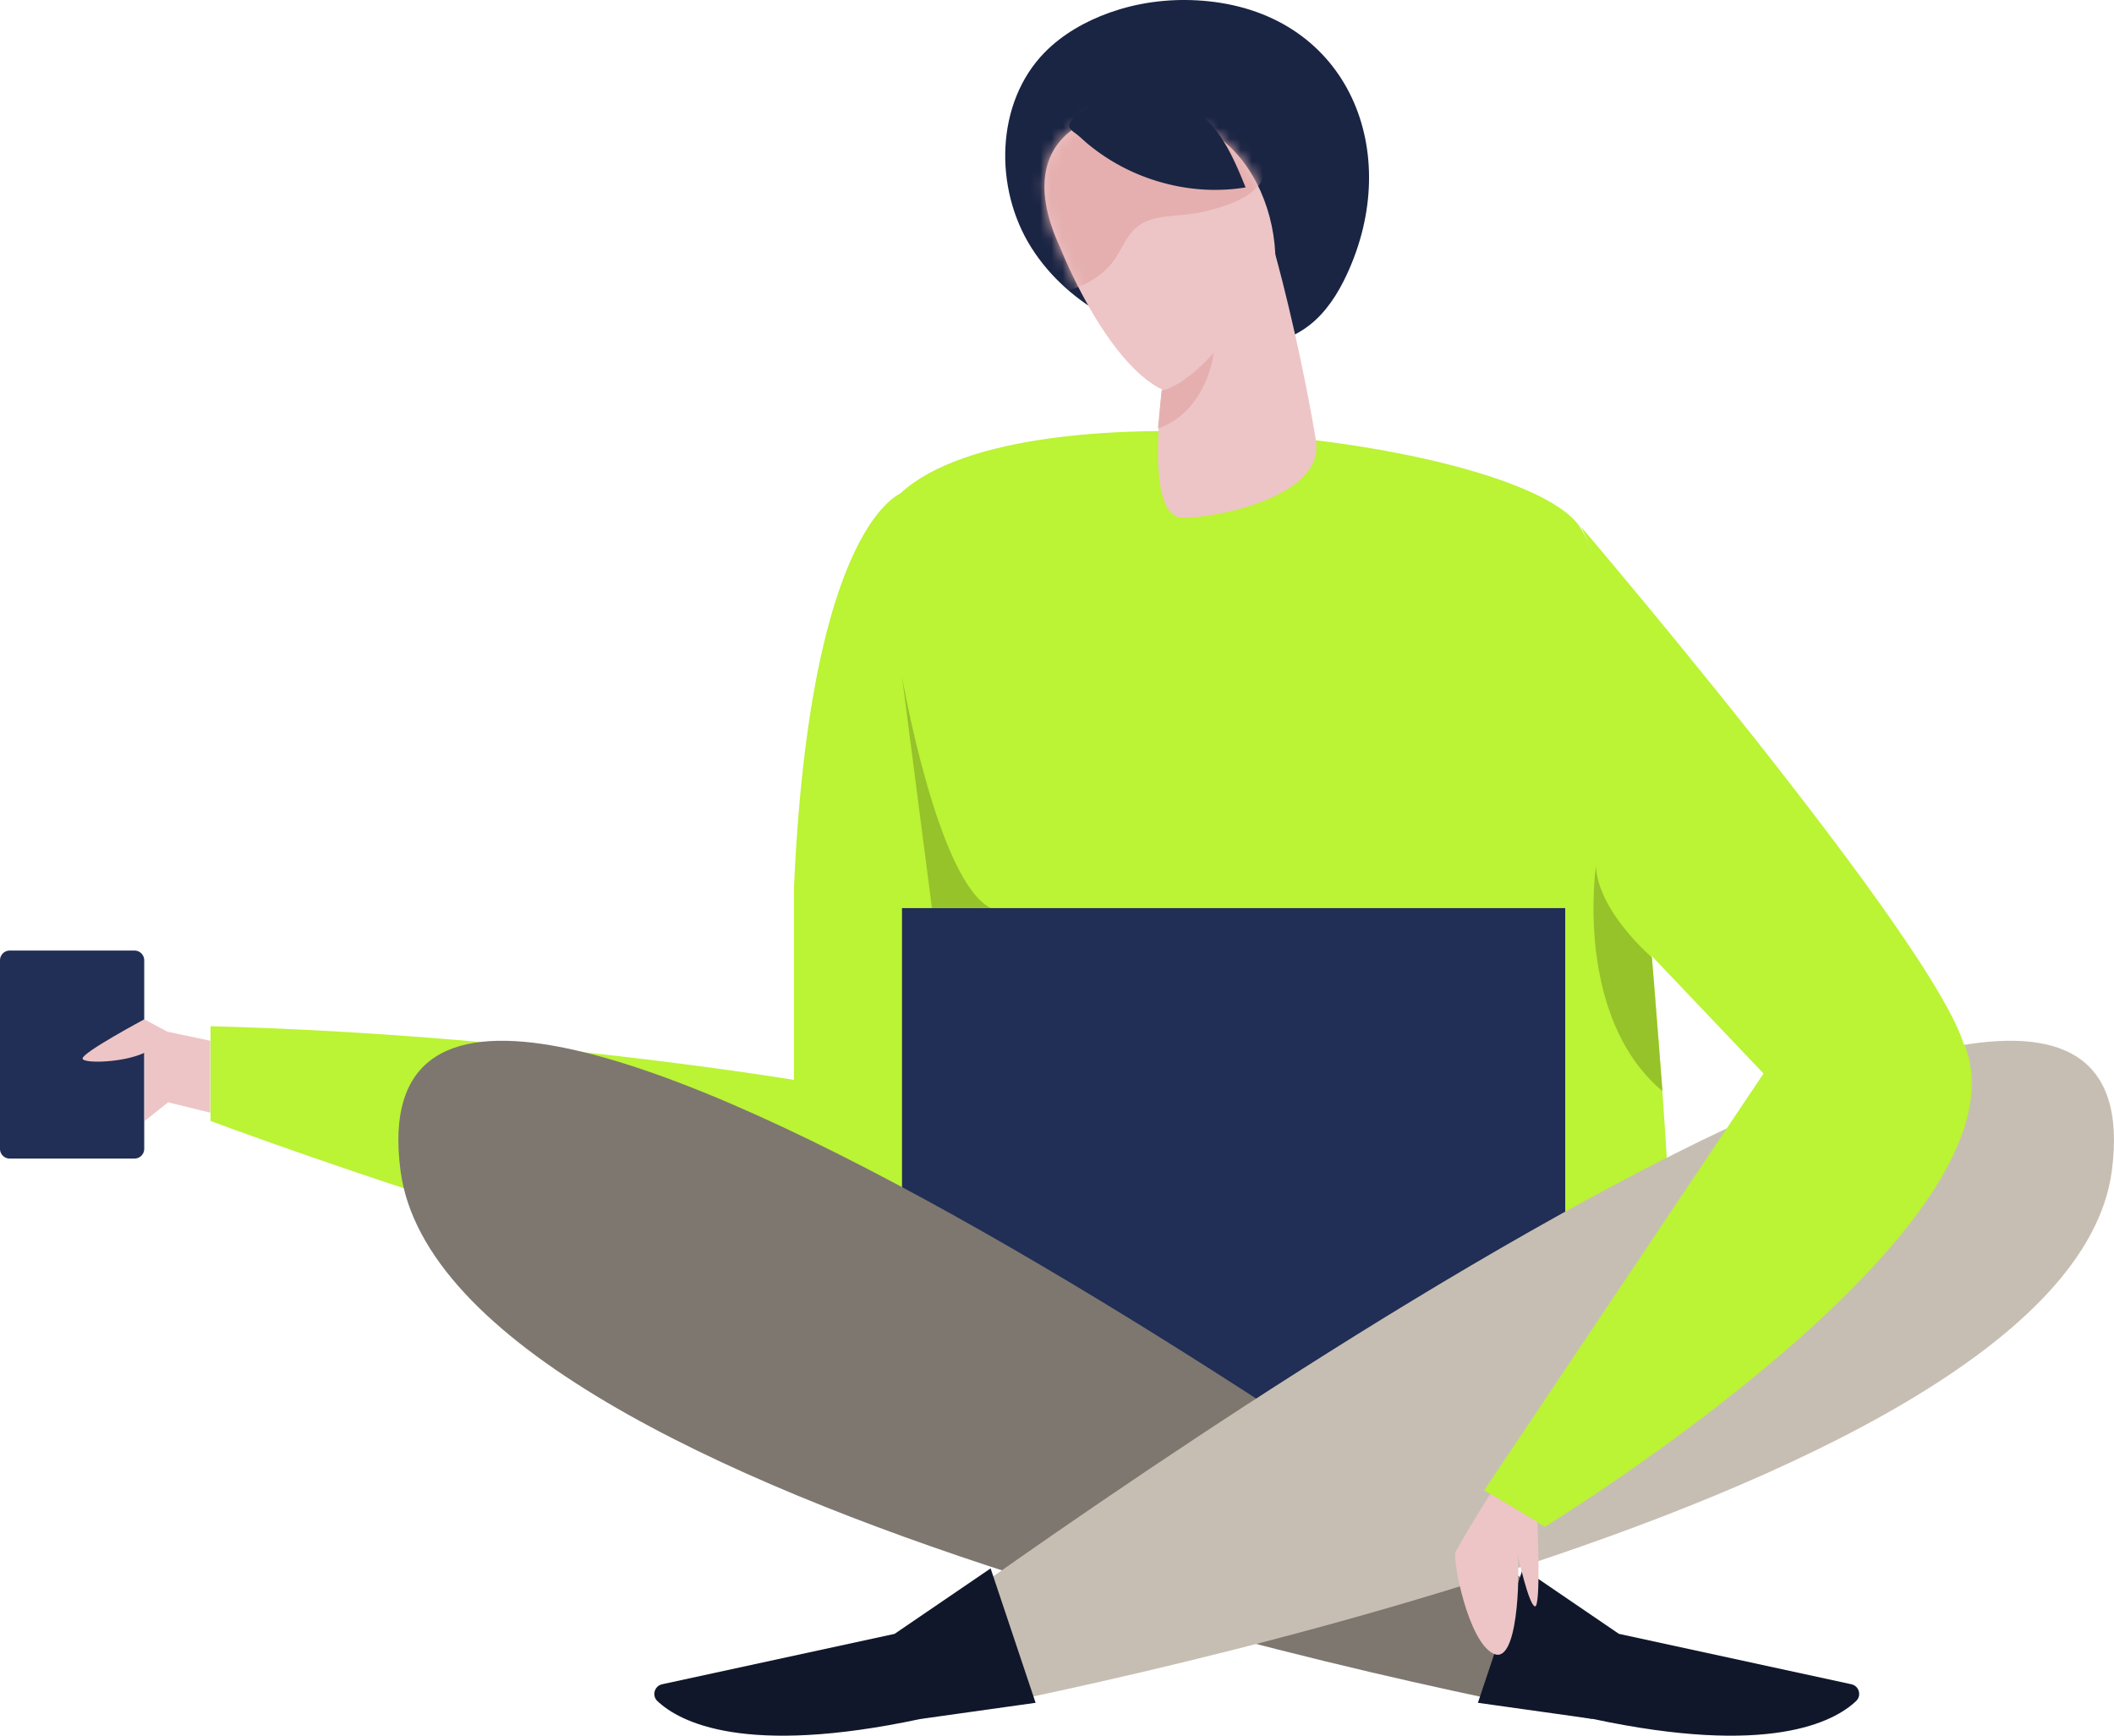 <svg width="190" height="156" viewBox="0 0 190 156" fill="none" xmlns="http://www.w3.org/2000/svg"><path d="M83.588 114.723S69.82 54.5 80.988 44.286c11.171-10.215 55.919-4.598 61.002 3.064 5.086 7.658 7.936 58.731 7.936 58.731s-20.408 26.411-33.359 26.046c-12.954-.364-32.979-17.404-32.979-17.404Z" fill="#BBF335"/><path d="M99.71 1.14c-2.156.775-4.208 1.931-5.816 3.569-4.428 4.516-4.58 12.224-1.187 17.567 3.391 5.343 9.668 8.388 15.95 8.958 3.145.283 6.539-.062 9.032-2.006 1.495-1.166 2.548-2.817 3.352-4.54 5.132-10.999.208-23.252-12.423-24.574-2.661-.276-5.378-.055-7.942.71-.324.098-.645.205-.966.316Z" fill="#1A2544"/><path d="M95.277 22.238s7.2 18.342 14.659 11.993c7.46-6.35 5.379-18.955-1.598-22.634-6.976-3.683-18.478-1.003-13.061 10.641Z" fill="#EDC5C6"/><mask id="a" style="mask-type:alpha" maskUnits="userSpaceOnUse" x="93" y="10" width="22" height="26"><path d="M95.278 22.238s7.2 18.342 14.659 11.993c7.46-6.35 5.379-18.955-1.598-22.634-6.976-3.683-18.478-1.003-13.061 10.641Z" fill="#DA8C8D"/></mask><g mask="url(#a)"><path d="M100.238 23.227c.642-.954 1.06-2.09 1.945-2.82 1.177-.97 2.84-.957 4.357-1.116a15.736 15.736 0 0 0 4.095-1.006c1.079-.424 2.162-1.017 2.762-2.013.642-1.068.6-2.458.097-3.601-.499-1.143-1.41-2.061-2.421-2.787-2.075-1.495-4.601-2.263-7.136-2.537-1.585-.17-3.199-.153-4.749.221-3.855.935-7 4.155-8.13 7.972-.847 2.858-.685 6.277.602 8.99.402.846 1.031 1.573 1.975 1.781.992.221 2.055-.088 2.989-.414 1.452-.501 2.749-1.377 3.614-2.67Z" fill="#E5AFAF"/></g><path d="M114.546 22.6s2.107 7.394 3.728 16.977c.833 4.953-8.698 6.994-11.992 6.949-4.765-.066-.334-20.908-.334-20.908l8.598-3.019Z" fill="#EDC5C6"/><path d="M104.402 35.097s1.773-.163 4.694-3.396c0 0-.571 5.245-5.022 6.815 0 0 .302-3.24.328-3.42Z" fill="#E5AFAF"/><path d="M111.951 16.847c-.888-2.181-1.825-4.431-3.504-6.079a8.725 8.725 0 0 0-6.079-2.458 8.71 8.71 0 0 0-4.694 1.442c-.412.274-1.686 1.022-1.569 1.618.062.32.483.547.71.733.318.257.613.547.927.81a17.94 17.94 0 0 0 4.121 2.567 18.444 18.444 0 0 0 4.655 1.377 17.347 17.347 0 0 0 5.433-.01Z" fill="#1A2544"/><path d="M81.069 44.29s-.901.283-2.162 1.853c-2.548 3.171-6.565 11.598-7.544 33.561v17.355s-24.742-4.112-52.44-4.825v8.518s57.202 21.357 62.146 13.975c4.947-7.385 13.308-28.218 12.802-39.559-.503-11.341-12.802-30.878-12.802-30.878Z" fill="#BBF335"/><path d="M12.089 104.129H.872a.872.872 0 0 1-.872-.876V86.311c0-.482.389-.876.872-.876H12.09c.483 0 .872.394.872.876v16.942a.872.872 0 0 1-.872.876Z" fill="#212E55"/><path d="m18.893 93.54-3.868-.82-2.039-1.1v9.146l2.124-1.693 3.783.931v-6.463Z" fill="#EDC5C6"/><path d="M12.959 91.62s-5.473 2.927-5.537 3.503c-.065.576 5.047.352 6.311-1.026 1.265-1.377-.774-2.477-.774-2.477Z" fill="#EDC5C6"/><path d="M140.677 81.621H81.069v47.423h59.608V81.621Z" fill="#212E55"/><path d="m144.735 147.558-1.627 6.945s-103.042-18.322-107.11-49.276c-5.505-41.897 108.737 42.331 108.737 42.331Z" fill="#7D7770"/><path d="m145.505 146.848 20.89 4.529c.694.15.943 1.019.428 1.508-1.994 1.888-7.835 4.985-23.63 1.615l-10.364-1.456 4.046-12.08 8.63 5.884Z" fill="#10172A"/><path d="m81.07 147.558 1.627 6.945s103.042-18.322 107.11-49.276c5.505-41.897-108.738 42.331-108.738 42.331Z" fill="#C7BEB3"/><path d="m80.404 146.848-20.894 4.529c-.69.15-.943 1.019-.428 1.508 1.994 1.888 7.839 4.985 23.63 1.615l10.364-1.456-4.043-12.08-8.63 5.884Z" fill="#10172A"/><path d="M142.106 47.353s38.796 45.482 34.241 48.611c-4.552 3.13-15.532 2.954-15.532 2.954l-15.914-16.734s2.033-24.942-2.795-34.831Z" fill="#BBF335"/><path d="m159.264 95.349-25.876 38.602 5.456 3.269s44.205-27.013 37.725-43.33c0 0-16.965-9.641-17.305 1.459Z" fill="#BBF335"/><path d="M133.962 134.267s-1.317 1.964-3.126 5.191c-.33.586 1.099 8.182 3.44 9.192 2.14.925 2.318-6.841 2.13-8.899 0 0 .992 4.513 1.549 4.627.561.11.221-7.587.221-7.587l-4.214-2.524Z" fill="#EDC5C6"/><path d="M148.469 86.053s-4.849-4.132-5.028-8.205c0 0-1.997 13.497 5.972 20.218l-.944-12.013ZM83.763 81.621 81.07 60.827s3.187 18.41 7.982 20.794h-5.288Z" fill="#96C22A"/></svg>
